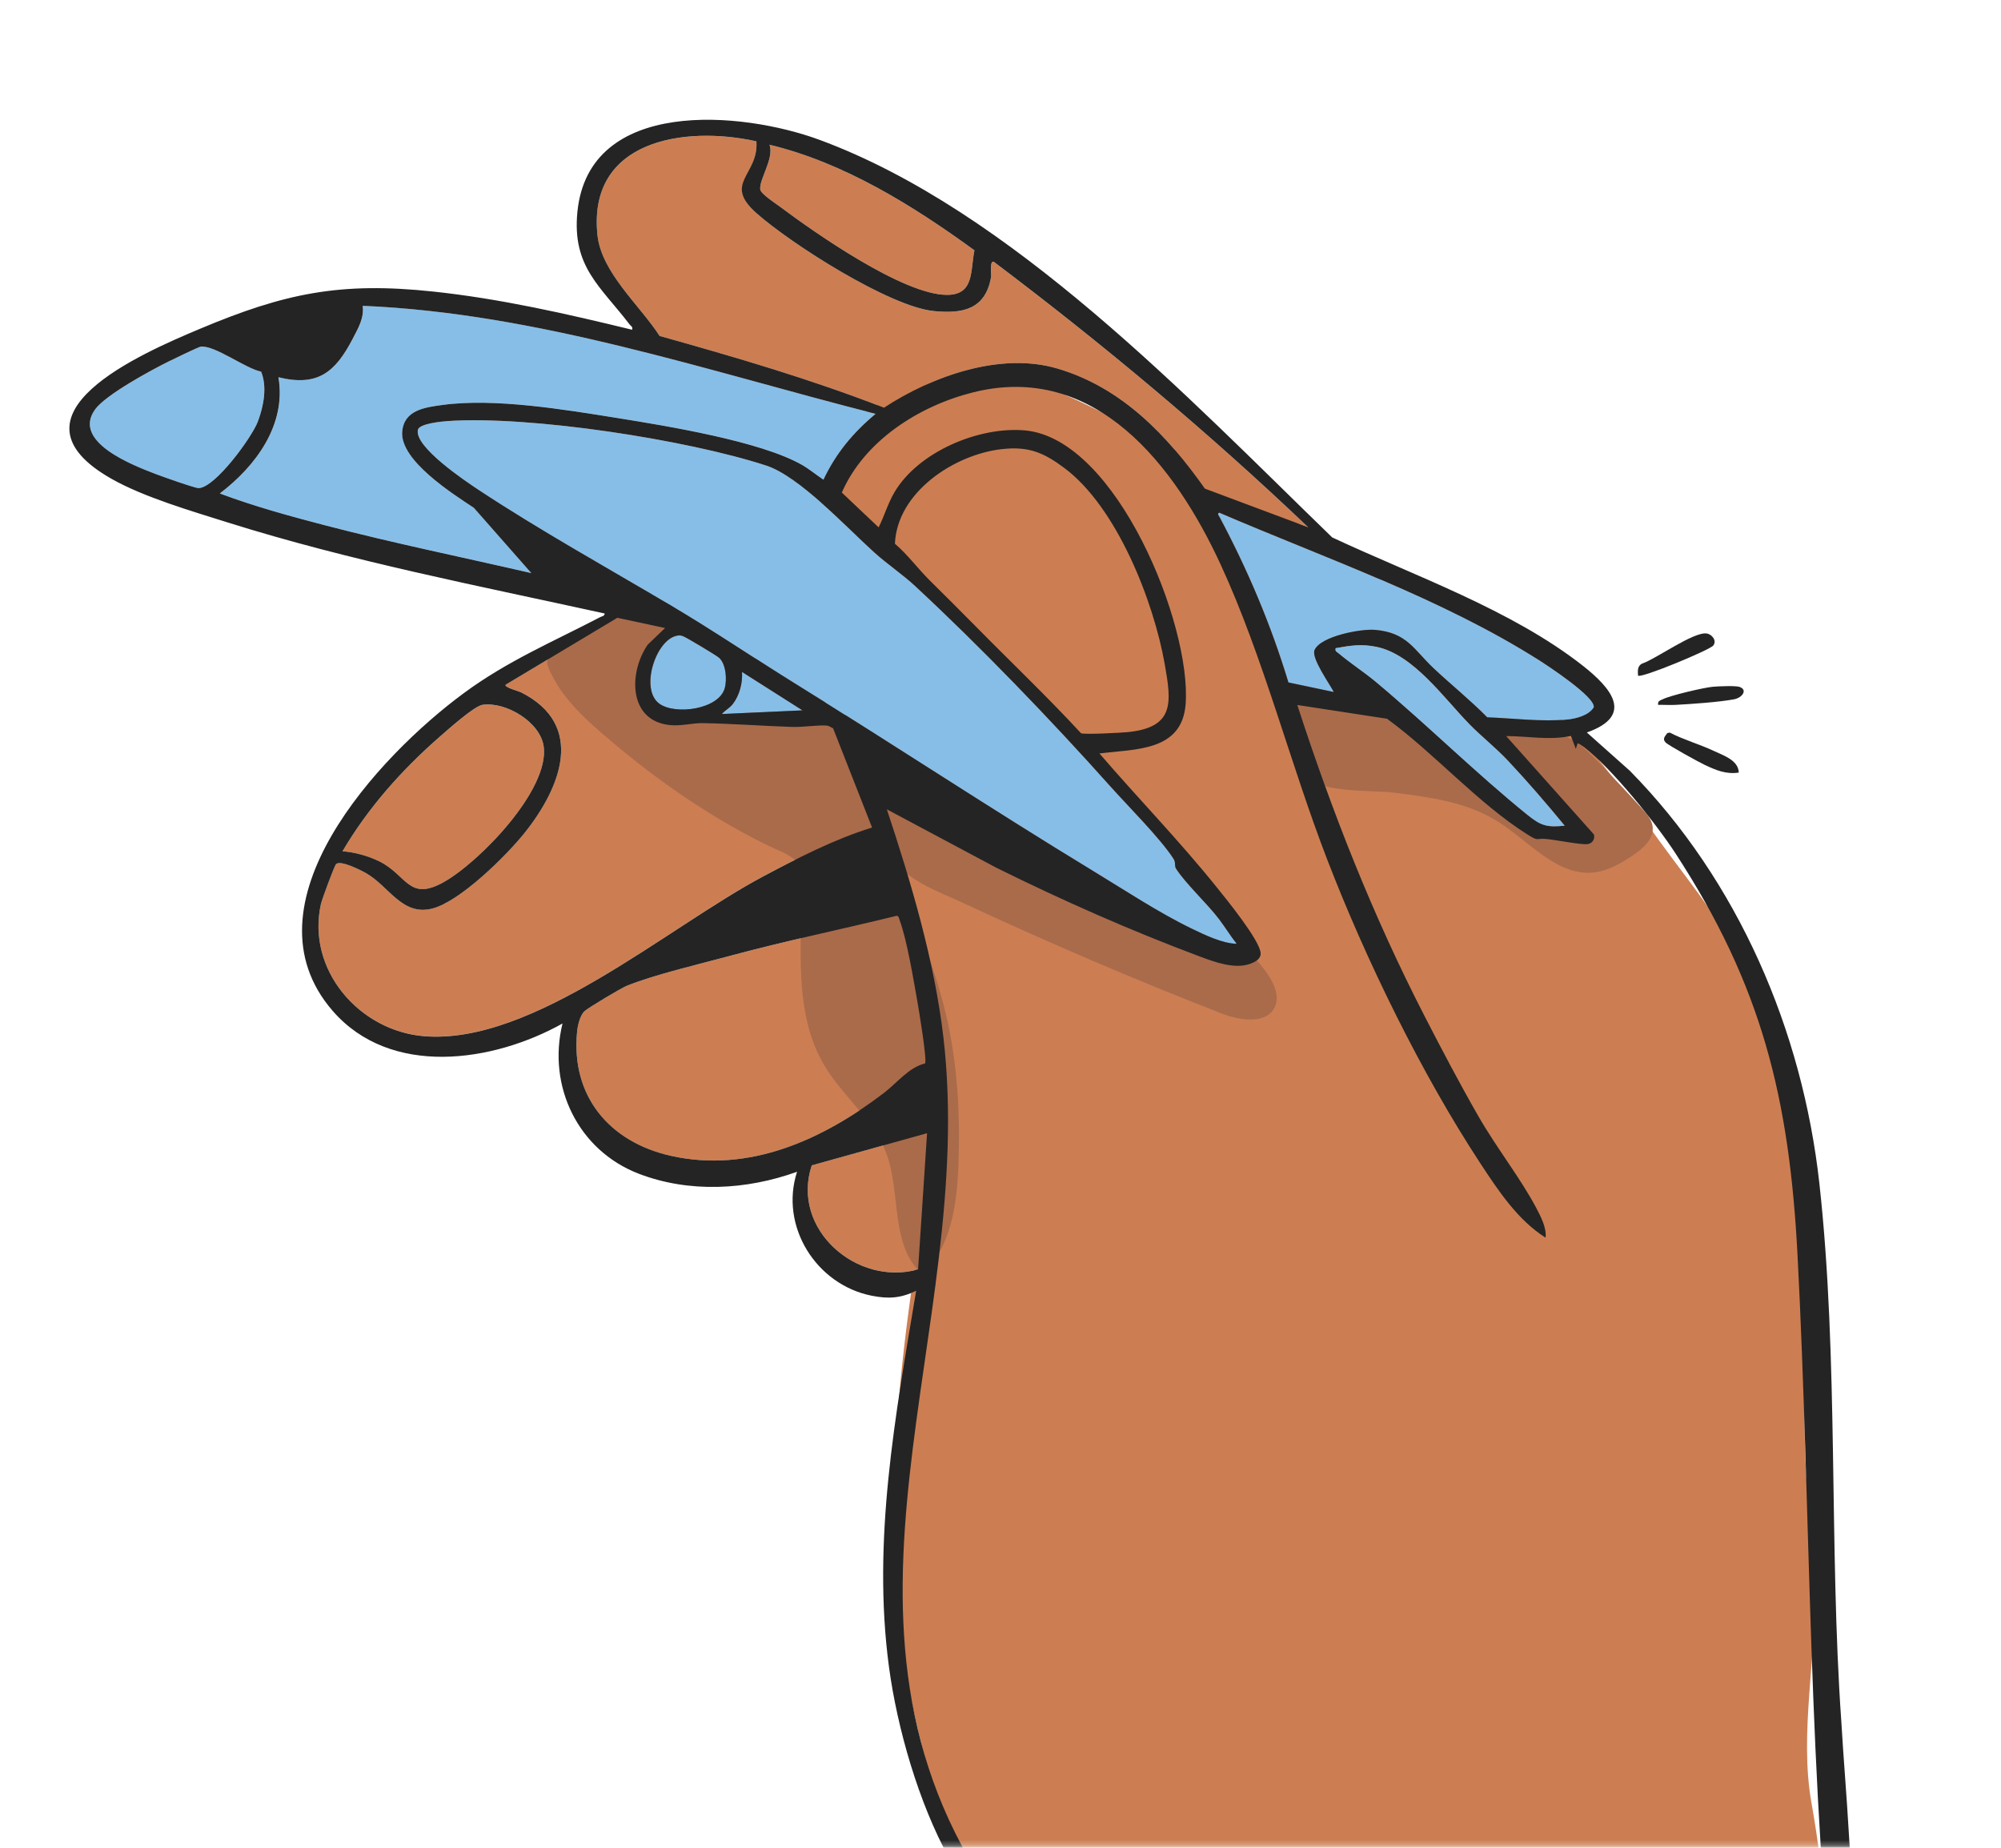 <?xml version="1.0" encoding="UTF-8"?>
<svg xmlns="http://www.w3.org/2000/svg" width="392" height="362" viewBox="0 0 392 362" fill="none">
  <mask id="mask0_13_1253" style="mask-type:alpha" maskUnits="userSpaceOnUse" x="0" y="0" width="392" height="362">
    <rect x="0.877" y="0.83" width="391.07" height="360.903" fill="#D9D9D9"></rect>
  </mask>
  <g mask="url(#mask0_13_1253)">
    <path d="M217.42 423.235C219.606 410.972 213.312 398.802 205.866 388.822C200.408 381.5 194.166 374.704 189.413 366.875C184.995 359.599 182.981 350.968 180.795 342.764C175.936 324.561 174.586 305.562 175.317 286.786C176.008 268.938 178.556 251.228 181.598 233.644C182.902 226.118 185.792 217.96 184.923 210.401C183.968 202.125 181.289 194.02 178.839 186.099C176.344 178.014 173.849 169.929 171.354 161.844C166.205 145.167 163.249 126.786 161.32 109.444C160.412 101.247 159.99 92.241 164.79 85.531C167.891 81.195 172.776 78.472 177.753 76.571C183.632 74.321 189.986 73.018 196.247 73.729C202.442 74.433 208.242 77.051 213.852 79.774C237.896 91.445 260.708 105.642 281.816 122.023C290.065 128.417 298.736 134.239 306.327 141.443C314.57 149.272 320.871 159.212 327.691 168.291C334.473 177.323 341.313 186.455 345.876 196.783C358.404 225.177 352.077 257.847 353.829 288.826C354.237 296.082 355.106 303.312 355.396 310.568C355.975 324.785 352.413 339.436 354.882 353.277C357.562 368.29 358.503 384.02 359.813 399.21C360.577 408.038 357.542 407.775 349.22 408.907C340.299 410.124 331.365 411.255 322.424 412.321C287.484 416.485 252.433 419.656 217.427 423.242L217.42 423.235Z" fill="#CC7E52"></path>
    <path d="M239.324 198.56C242.998 199.994 248.344 200.744 249.819 197.093C250.569 195.244 249.766 193.132 248.713 191.435C246.685 188.178 243.749 185.6 240.839 183.1C227.197 171.403 213.042 160.304 198.42 149.844C190.855 144.437 182.889 139.082 173.763 137.286C171.202 136.779 168.174 136.713 166.409 138.634C164.764 140.43 164.922 143.2 165.336 145.601C166.633 153.101 169.425 160.712 173.724 167.034C177.496 172.58 183.218 174.363 189.222 177.159C205.688 184.823 222.398 191.961 239.324 198.56Z" fill="#AA6B4B"></path>
    <path d="M273.119 155.305C280.092 156.18 287.307 157.14 293.272 160.857C299.56 164.771 305.077 171.843 312.424 170.909C315.097 170.574 317.5 169.153 319.752 167.673C321.826 166.311 324.091 164.344 323.748 161.89C323.564 160.554 322.623 159.469 321.721 158.469C318.778 155.219 315.776 152.022 312.714 148.884C311.088 147.213 309.396 145.529 307.289 144.529C304.82 143.351 301.996 143.213 299.263 143.022C283.232 141.91 267.477 138.411 251.788 134.924C251.795 139.305 252.348 148.877 255.811 152.16C259.274 155.443 268.59 154.739 273.113 155.305H273.119Z" fill="#AA6B4B"></path>
    <path d="M181.21 208.348C178.043 209.105 175.712 212.171 173.171 214.118C161.241 223.243 146.81 229.907 131.417 226.44C119.395 223.736 111.811 214.749 113.055 202.112C113.173 200.928 113.621 198.974 114.464 198.145C115.122 197.494 121.693 193.579 122.746 193.152C128.191 190.941 137.119 188.856 143.051 187.257C153.854 184.336 164.836 182.073 175.699 179.409C176.108 179.54 176.101 179.915 176.226 180.238C177.688 184.172 178.939 191.777 179.702 196.132C179.979 197.717 181.664 207.822 181.21 208.348Z" fill="#CC7E52"></path>
    <path d="M181.611 222.012L179.854 248.689C167.851 252.071 154.875 240.788 159.023 228.308L181.611 222.006V222.012Z" fill="#CC7E52"></path>
    <path d="M130.278 123.036L126.894 126.279C123.168 131.667 123.029 141.154 131.174 142.035C133.445 142.285 135.644 141.627 137.619 141.66C143.406 141.752 149.411 142.213 155.211 142.404C157.291 142.47 160.254 141.989 161.999 142.141C162.407 142.173 162.815 142.516 163.204 142.667L170.841 162.113C163.513 164.37 156.205 168.12 149.417 171.738C130.713 181.705 104.411 204.743 83.079 202.994C70.346 201.948 59.99 189.941 62.874 177.08C63.065 176.218 65.494 169.6 65.85 169.271C66.712 168.462 70.583 170.416 71.65 171.014C76.232 173.6 78.728 179.448 84.626 178.001C90.091 176.666 99.236 167.594 102.784 163.146C109.796 154.364 114.833 142.035 102.06 135.614C101.619 135.391 98.722 134.628 99.052 134.141L120.936 121.023L130.278 123.023V123.036Z" fill="#CC7E52"></path>
    <path d="M153.736 167.159C154.75 167.719 155.803 168.324 156.396 169.317C156.982 170.297 157.028 171.501 157.041 172.639C157.146 185.007 155.211 198.342 161.604 208.928C165.179 214.855 171.117 219.328 173.579 225.802C176.588 233.709 174.297 244.117 180.723 249.63C186.325 244.347 187.478 235.953 187.761 228.256C188.116 218.578 187.622 208.822 185.47 199.382C183.731 191.744 180.933 184.389 178.142 177.067C174.554 167.646 170.966 158.219 167.371 148.798C165.738 144.515 164.04 140.127 160.932 136.759C154.467 129.759 143.538 128.819 136.269 122.641C133.886 120.615 131.674 117.931 128.566 117.602C126.117 117.345 123.813 118.668 121.706 119.937C118.223 122.036 114.694 124.075 111.258 126.24C106.8 129.042 106.149 128.667 108.585 133.161C111.429 138.397 117.111 143.048 121.627 146.792C131.015 154.568 142.524 162.258 153.729 167.153L153.736 167.159Z" fill="#AA6B4B"></path>
    <path d="M320.891 132.358C320.838 131.457 320.753 130.549 321.615 130.042C324.407 129.115 331.748 123.746 334.328 124.108C335.349 124.246 336.396 125.49 335.632 126.47C334.96 127.332 321.464 132.963 320.891 132.358Z" fill="#242424"></path>
    <path d="M340.629 151.364C338.12 151.726 336.231 150.91 334.032 149.89C332.926 149.377 326.79 146.015 326.27 145.436C325.631 144.726 326.178 144.265 326.625 143.627L327.099 143.522C329.864 144.95 332.926 145.792 335.731 147.114C337.646 148.015 340.563 148.943 340.629 151.364Z" fill="#242424"></path>
    <path d="M324.841 138.095C324.696 137.331 325.196 137.259 325.716 137.003C327.224 136.239 333.663 134.739 335.474 134.555C336.487 134.45 339.99 134.312 340.754 134.568C342.446 135.134 341.307 136.7 339.713 137.003C336.79 137.555 331.339 137.93 328.245 138.095C327.112 138.154 325.967 138.068 324.841 138.095Z" fill="#242424"></path>
    <path d="M148.179 27.691C148.646 34.381 141.628 35.986 148.225 41.809C154.822 47.631 174.217 60.071 182.914 60.946C188.616 61.525 193.034 60.611 194.146 54.328C194.245 53.788 193.804 50.927 194.713 51.315C216.176 67.499 236.822 84.774 256.277 103.306L236.039 95.734C228.698 85.333 219.803 75.946 207.176 72.215C195.957 68.9 182.598 73.715 173.177 79.88C158.857 74.301 144.031 69.966 129.217 65.821C125.353 59.821 117.814 53.427 117.044 46.072C115.082 27.474 134.037 24.553 148.179 27.697V27.691Z" fill="#CC7E52"></path>
    <path d="M171.565 81.077C167.16 84.741 163.796 88.774 161.34 93.971C159.911 93.024 158.588 91.906 157.093 91.05C148.976 86.419 130.686 83.452 121.028 81.899C110.731 80.242 96.938 77.926 86.726 79.327C83.283 79.801 79.129 80.307 78.806 84.603C78.385 90.215 88.675 96.715 92.843 99.484L104.094 112.267C90.65 109.168 77.088 106.398 63.736 102.918C56.803 101.109 49.765 99.188 43.076 96.668C50.101 91.32 56.151 83.215 54.558 73.9C62.288 75.808 65.718 72.867 69.102 66.374C70.168 64.328 71.38 62.315 71.064 59.907C105.549 61.361 138.455 72.669 171.578 81.07L171.565 81.077Z" fill="#87BEE7"></path>
    <path d="M196.247 87.992C201.487 87.4 204.437 88.656 208.499 91.689C218.783 99.36 225.999 117.787 228.165 130.135C229.488 137.648 230.133 142.516 220.87 143.437C219.599 143.562 212.443 143.937 211.764 143.654C205.049 136.378 197.866 129.569 190.927 122.51C187.991 119.523 185.094 116.668 182.131 113.721C179.807 111.412 177.819 108.682 175.304 106.524C175.732 96.412 186.957 89.038 196.233 87.992H196.247Z" fill="#CC7E52"></path>
    <path d="M67.101 166.785C72.098 158.278 78.708 150.838 86.121 144.371C87.688 143.003 92.922 138.312 94.542 138.088C99.15 137.45 105.853 141.476 106.511 146.266C107.67 154.772 93.87 168.936 86.951 172.817C80.031 176.699 79.748 171.442 74.297 168.752C72.216 167.725 69.425 166.936 67.101 166.791V166.785Z" fill="#CC7E52"></path>
    <path d="M39.33 67.913C42.102 67.617 48.087 72.203 51.155 72.808C52.36 75.735 51.629 79.643 50.51 82.603C49.39 85.564 42.181 95.517 38.929 95.629C38.211 95.656 31.614 93.287 30.396 92.827C25.959 91.123 13.996 86.524 18.651 80.182C20.751 77.321 29.56 72.538 32.99 70.841C33.866 70.406 38.909 67.959 39.33 67.913Z" fill="#87BEE7"></path>
    <path d="M150.74 28.355C165.349 31.862 178.885 40.309 190.894 49.039C190.064 53.045 190.933 57.835 185.397 57.769C176.89 57.67 159.799 45.736 152.781 40.48C151.879 39.802 149.054 37.993 148.936 37.125C148.666 35.211 151.747 30.921 150.74 28.355Z" fill="#CC7E52"></path>
    <path d="M132.707 124.523C133.234 124.444 133.372 124.49 133.846 124.655C134.465 124.872 140.226 128.332 140.818 128.825C142.234 130.003 142.458 133.2 141.964 134.884C140.753 138.97 132.411 140.121 129.218 137.904C125.248 135.141 128.467 125.187 132.707 124.53V124.523Z" fill="#87BEE7"></path>
    <path d="M157.206 139.167L141.411 139.884C142.023 139.141 142.912 138.759 143.564 137.91C144.881 136.206 145.506 133.766 145.361 131.634L157.206 139.16V139.167Z" fill="#87BEE7"></path>
    <path d="M179.346 114.865C192.013 126.622 205.859 140.983 217.519 154.048C220.923 157.864 227.315 164.232 229.896 168.245C230.416 169.054 230.008 169.574 230.403 170.192C232.273 173.113 236.48 176.995 238.837 180.093C240.029 181.665 241.056 183.356 242.28 184.902C239.462 184.85 236.019 183.172 233.425 181.915C227.026 178.824 220.1 174.258 213.957 170.521C194.403 158.64 175.264 146.002 155.803 133.944C147.678 128.911 139.732 123.51 131.588 118.688C119.138 111.326 105.707 103.866 93.705 95.925C91.144 94.228 81.077 87.491 81.88 84.189C82.177 82.972 86.575 82.571 87.74 82.492C103.864 81.4 134.597 86.143 150.114 91.215C156.613 93.34 165.83 103.28 171.209 108.155C173.79 110.491 176.818 112.51 179.353 114.865H179.346Z" fill="#87BEE7"></path>
    <path d="M261.301 135.582L252.413 133.707C248.983 122.392 244.513 111.82 238.976 101.406C238.824 101.116 238.37 100.649 238.864 100.438C259.695 109.399 282.264 117.168 301.475 129.339C303.246 130.464 312.595 136.602 312.22 138.582C311.265 140.148 308.803 140.792 307.071 140.963C302.081 141.457 296.373 140.72 291.356 140.536C288.031 137.154 284.311 134.174 280.861 130.937C276.938 127.247 275.693 123.957 269.379 123.405C266.634 123.168 258.727 124.635 257.529 127.359C256.844 128.918 260.478 133.983 261.308 135.588L261.301 135.582Z" fill="#87BEE7"></path>
    <path d="M310.844 143.483L319.284 151.002C340.504 172.567 353.105 201.862 356.423 231.887C360.222 266.307 358.28 302.674 360.722 337.331C361.137 344.495 361.763 351.679 362.171 358.836C363.02 373.928 364.712 389.289 365.061 404.361C365.081 405.118 365.061 408.479 364.653 408.821C363.83 409.499 361.986 408.394 361.519 407.565C360.663 406.065 360.242 402.289 360.031 400.434C354.132 349.166 354.823 297.266 352.137 245.867C350.524 215.072 345.145 193.152 328.231 167.186C324.406 161.311 315.768 150.542 310.311 146.358C310.106 146.206 309.125 145.555 309.06 145.634L308.704 146.713L307.743 144.18C303.529 145.081 299.296 144.213 295.063 144.206L312.24 163.469C312.523 164.357 311.943 165.258 311.015 165.37C309.646 165.541 304.688 164.508 302.779 164.357C300.764 164.199 301.508 164.91 299.256 163.502C289.611 157.456 280.987 147.562 271.717 140.812L254.145 138.115C260.979 159.186 268.958 179.402 279.084 199.086C282.402 205.54 286.01 212.401 289.618 218.684C293.226 224.967 297.9 230.854 300.995 236.729C301.87 238.387 303.003 240.604 302.785 242.472C297.367 239.084 293.502 233.243 290.033 227.96C278.458 210.342 267.562 188.014 259.978 168.331C252.722 149.509 247.508 128.786 239.134 110.616C230.285 91.425 214.668 70.782 190.532 76.893C180.025 79.551 169.366 86.32 164.915 96.498L172.124 103.32C173.263 101.044 173.935 98.616 175.245 96.406C179.933 88.491 191.823 83.492 200.836 84.327C218.777 85.992 233.445 122.484 232.267 137.95C231.562 147.219 222.483 146.726 215.38 147.614C222.944 156.397 231.082 164.765 238.344 173.804C240.213 176.126 246.856 184.264 246.962 186.751C247.014 187.942 245.783 188.521 244.809 188.856C241.833 189.889 237.975 188.488 235.124 187.422C221.463 182.304 208.243 176.468 195.148 169.982L173.737 158.561C178.478 172.857 183.066 188.231 184.818 203.257C191.553 261.011 157.179 318.022 194.621 371.698C198.94 377.888 202.061 380.507 204.503 387.967C205.629 391.394 209.263 396.993 210.883 400.993C213.174 406.65 218.191 420.038 218.875 425.65C219.007 426.715 219.033 427.564 218.573 428.571C215.643 428.886 213.971 424.781 213.049 422.499C210.086 415.183 208.572 406.815 205.491 399.203C200.112 385.895 192.56 376.073 185.878 363.928C179.992 353.231 175.759 338.62 174.145 326.522C170.84 301.779 175.416 277.195 179.478 252.88C176.45 254.347 174.073 254.505 170.781 253.854C159.859 251.689 152.689 240.209 156.146 229.565C146.257 233.144 134.999 233.762 125.09 229.933C113.266 225.361 107.176 212.816 110.198 200.52C96.556 208.145 76.495 211.125 65.145 198.014C47.059 177.113 74.25 148.029 90.841 135.812C99.499 129.431 108.236 125.786 117.565 120.911C117.901 120.734 118.421 120.734 118.46 120.194C93.758 114.767 68.74 109.945 44.597 102.353C37.559 100.136 28.23 97.419 21.89 93.833C-0.297 81.294 27.776 69.209 39.139 64.433C55.743 57.447 66.633 55.177 84.85 57.118C98.018 58.519 111.014 61.479 123.839 64.604C124.004 63.979 123.576 63.887 123.306 63.525C117.624 56.072 112.048 52.276 113.114 41.513C115.353 19.04 145.342 21.783 160.543 27.395C198.084 41.256 232.754 77.939 260.979 105.287C276.99 112.787 296.142 119.457 310.106 130.444C315.571 134.746 320.285 140.187 310.864 143.503L310.844 143.483ZM148.179 27.691C134.037 24.547 115.083 27.467 117.045 46.065C117.822 53.42 125.36 59.822 129.218 65.815C144.031 69.959 158.858 74.295 173.178 79.873C182.599 73.709 195.957 68.894 207.176 72.209C219.804 75.939 228.698 85.327 236.039 95.728L256.278 103.3C236.816 84.768 216.176 67.492 194.713 51.309C193.805 50.92 194.246 53.782 194.147 54.322C193.034 60.604 188.617 61.519 182.915 60.94C174.225 60.065 154.954 47.743 148.225 41.802C141.497 35.862 148.647 34.375 148.179 27.684V27.691ZM150.74 28.355C151.741 30.921 148.666 35.211 148.936 37.125C149.061 37.993 151.879 39.809 152.781 40.48C159.8 45.736 176.891 57.67 185.397 57.769C190.934 57.835 190.065 53.045 190.895 49.039C178.892 40.309 165.35 31.855 150.74 28.355ZM171.565 81.077C138.448 72.67 105.536 61.367 71.051 59.914C71.367 62.321 70.149 64.334 69.089 66.38C65.705 72.874 62.275 75.814 54.545 73.906C56.138 83.222 50.088 91.333 43.063 96.675C49.752 99.188 56.79 101.116 63.723 102.925C77.075 106.405 90.637 109.175 104.081 112.273L92.83 99.491C88.662 96.721 78.372 90.222 78.793 84.61C79.116 80.314 83.27 79.801 86.713 79.334C96.925 77.939 110.718 80.255 121.015 81.906C130.673 83.459 148.963 86.432 157.08 91.057C158.575 91.912 159.898 93.031 161.327 93.978C163.783 88.781 167.154 84.748 171.552 81.084L171.565 81.077ZM39.33 67.913C38.909 67.959 33.866 70.407 32.99 70.841C29.56 72.538 20.744 77.321 18.651 80.183C14.002 86.524 25.959 91.123 30.396 92.827C31.614 93.294 38.211 95.656 38.928 95.629C42.181 95.517 49.351 85.663 50.509 82.603C51.668 79.544 52.359 75.735 51.155 72.808C48.087 72.203 42.102 67.617 39.33 67.913ZM179.347 114.865C176.805 112.51 173.783 110.497 171.203 108.155C165.817 103.287 156.606 93.34 150.108 91.215C134.59 86.143 103.857 81.4 87.734 82.492C86.569 82.571 82.171 82.978 81.874 84.189C81.078 87.492 91.138 94.228 93.699 95.925C105.701 103.859 119.138 111.32 131.582 118.688C139.726 123.503 147.672 128.904 155.797 133.944C175.258 146.002 194.397 158.64 213.951 170.521C220.093 174.251 227.02 178.824 233.419 181.916C236.013 183.165 239.463 184.85 242.274 184.902C241.043 183.356 240.022 181.672 238.831 180.093C236.48 176.995 232.267 173.113 230.397 170.192C230.002 169.574 230.41 169.054 229.89 168.245C227.309 164.225 220.916 157.864 217.513 154.048C205.853 140.983 192.007 126.622 179.34 114.865H179.347ZM196.247 87.991C186.971 89.037 175.745 96.412 175.317 106.524C177.832 108.681 179.821 111.412 182.145 113.721C185.107 116.661 188.004 119.523 190.941 122.51C197.88 129.569 205.063 136.378 211.778 143.654C212.456 143.943 219.613 143.562 220.884 143.437C230.153 142.516 229.502 137.654 228.178 130.135C226.006 117.786 218.79 99.359 208.513 91.689C204.45 88.656 201.501 87.399 196.26 87.991H196.247ZM261.301 135.582C260.472 133.977 256.837 128.911 257.522 127.352C258.72 124.628 266.627 123.161 269.373 123.398C275.687 123.951 276.931 127.247 280.855 130.931C284.305 134.174 288.018 137.147 291.349 140.529C296.366 140.713 302.074 141.45 307.065 140.957C308.796 140.786 311.259 140.147 312.213 138.575C312.589 136.595 303.246 130.457 301.469 129.332C282.257 117.168 259.688 109.392 238.857 100.432C238.363 100.636 238.818 101.103 238.969 101.399C244.499 111.813 248.976 122.385 252.406 133.7L261.295 135.575L261.301 135.582ZM130.278 123.036L120.936 121.036L99.051 134.154C98.722 134.641 101.619 135.404 102.06 135.628C114.833 142.049 109.796 154.377 102.784 163.16C99.236 167.607 90.091 176.672 84.626 178.014C78.727 179.462 76.232 173.613 71.65 171.028C70.59 170.429 66.712 168.475 65.85 169.284C65.494 169.613 63.071 176.232 62.874 177.093C59.99 189.948 70.346 201.961 83.079 203.007C104.417 204.757 130.713 181.718 149.417 171.751C156.205 168.133 163.513 164.383 170.84 162.127L163.203 142.68C162.815 142.529 162.407 142.193 161.998 142.154C160.254 142.003 157.291 142.489 155.211 142.417C149.41 142.226 143.406 141.766 137.619 141.674C135.644 141.641 133.445 142.292 131.173 142.049C123.029 141.16 123.161 131.681 126.894 126.293L130.278 123.049V123.036ZM132.707 124.523C128.467 125.187 125.248 135.141 129.218 137.897C132.411 140.114 140.753 138.963 141.964 134.878C142.465 133.194 142.234 129.996 140.819 128.819C140.226 128.325 134.465 124.865 133.846 124.648C133.372 124.483 133.234 124.437 132.707 124.516V124.523ZM306.531 161.765C302.983 157.443 299.256 153.121 295.411 149.029C293.015 146.476 290.25 144.305 287.853 141.871C282.922 136.851 276.898 128.194 269.636 126.72C266.72 126.128 264.54 126.464 261.663 126.983C261.505 127.648 261.887 127.681 262.262 127.997C264.474 129.885 267.246 131.667 269.57 133.608C279.558 141.963 289.131 151.469 299.191 159.601C301.817 161.725 302.97 162.133 306.538 161.758L306.531 161.765ZM157.206 139.167L145.361 131.641C145.5 133.773 144.881 136.213 143.564 137.917C142.912 138.759 142.03 139.147 141.411 139.891L157.206 139.174V139.167ZM67.1 166.785C69.418 166.929 72.216 167.719 74.296 168.745C79.754 171.436 80.031 176.692 86.95 172.811C93.87 168.929 107.669 154.765 106.511 146.259C105.859 141.47 99.15 137.444 94.541 138.082C92.915 138.305 87.688 143.003 86.121 144.364C78.707 150.838 72.097 158.272 67.1 166.778V166.785ZM181.21 208.349C181.671 207.816 179.985 197.711 179.702 196.132C178.932 191.784 177.688 184.179 176.226 180.238C176.107 179.916 176.114 179.541 175.699 179.409C164.829 182.073 153.854 184.343 143.05 187.257C137.119 188.863 128.191 190.942 122.746 193.152C121.693 193.58 115.122 197.494 114.464 198.145C113.621 198.981 113.167 200.928 113.055 202.112C111.811 214.75 119.395 223.736 131.417 226.44C146.81 229.901 161.241 223.236 173.171 214.118C175.719 212.171 178.043 209.105 181.21 208.349ZM181.611 222.013L159.023 228.315C154.875 240.795 167.851 252.077 179.854 248.696L181.611 222.019V222.013Z" fill="#242424"></path>
    <path d="M306.531 161.765C302.963 162.14 301.811 161.732 299.184 159.607C289.124 151.469 279.551 141.969 269.564 133.614C267.246 131.674 264.468 129.891 262.256 128.003C261.88 127.687 261.505 127.654 261.656 126.99C264.54 126.47 266.719 126.134 269.629 126.727C276.891 128.2 282.915 136.858 287.847 141.877C290.237 144.311 293.002 146.482 295.405 149.035C299.25 153.127 302.976 157.456 306.525 161.771L306.531 161.765Z" fill="#87BEE7"></path>
  </g>
</svg>
